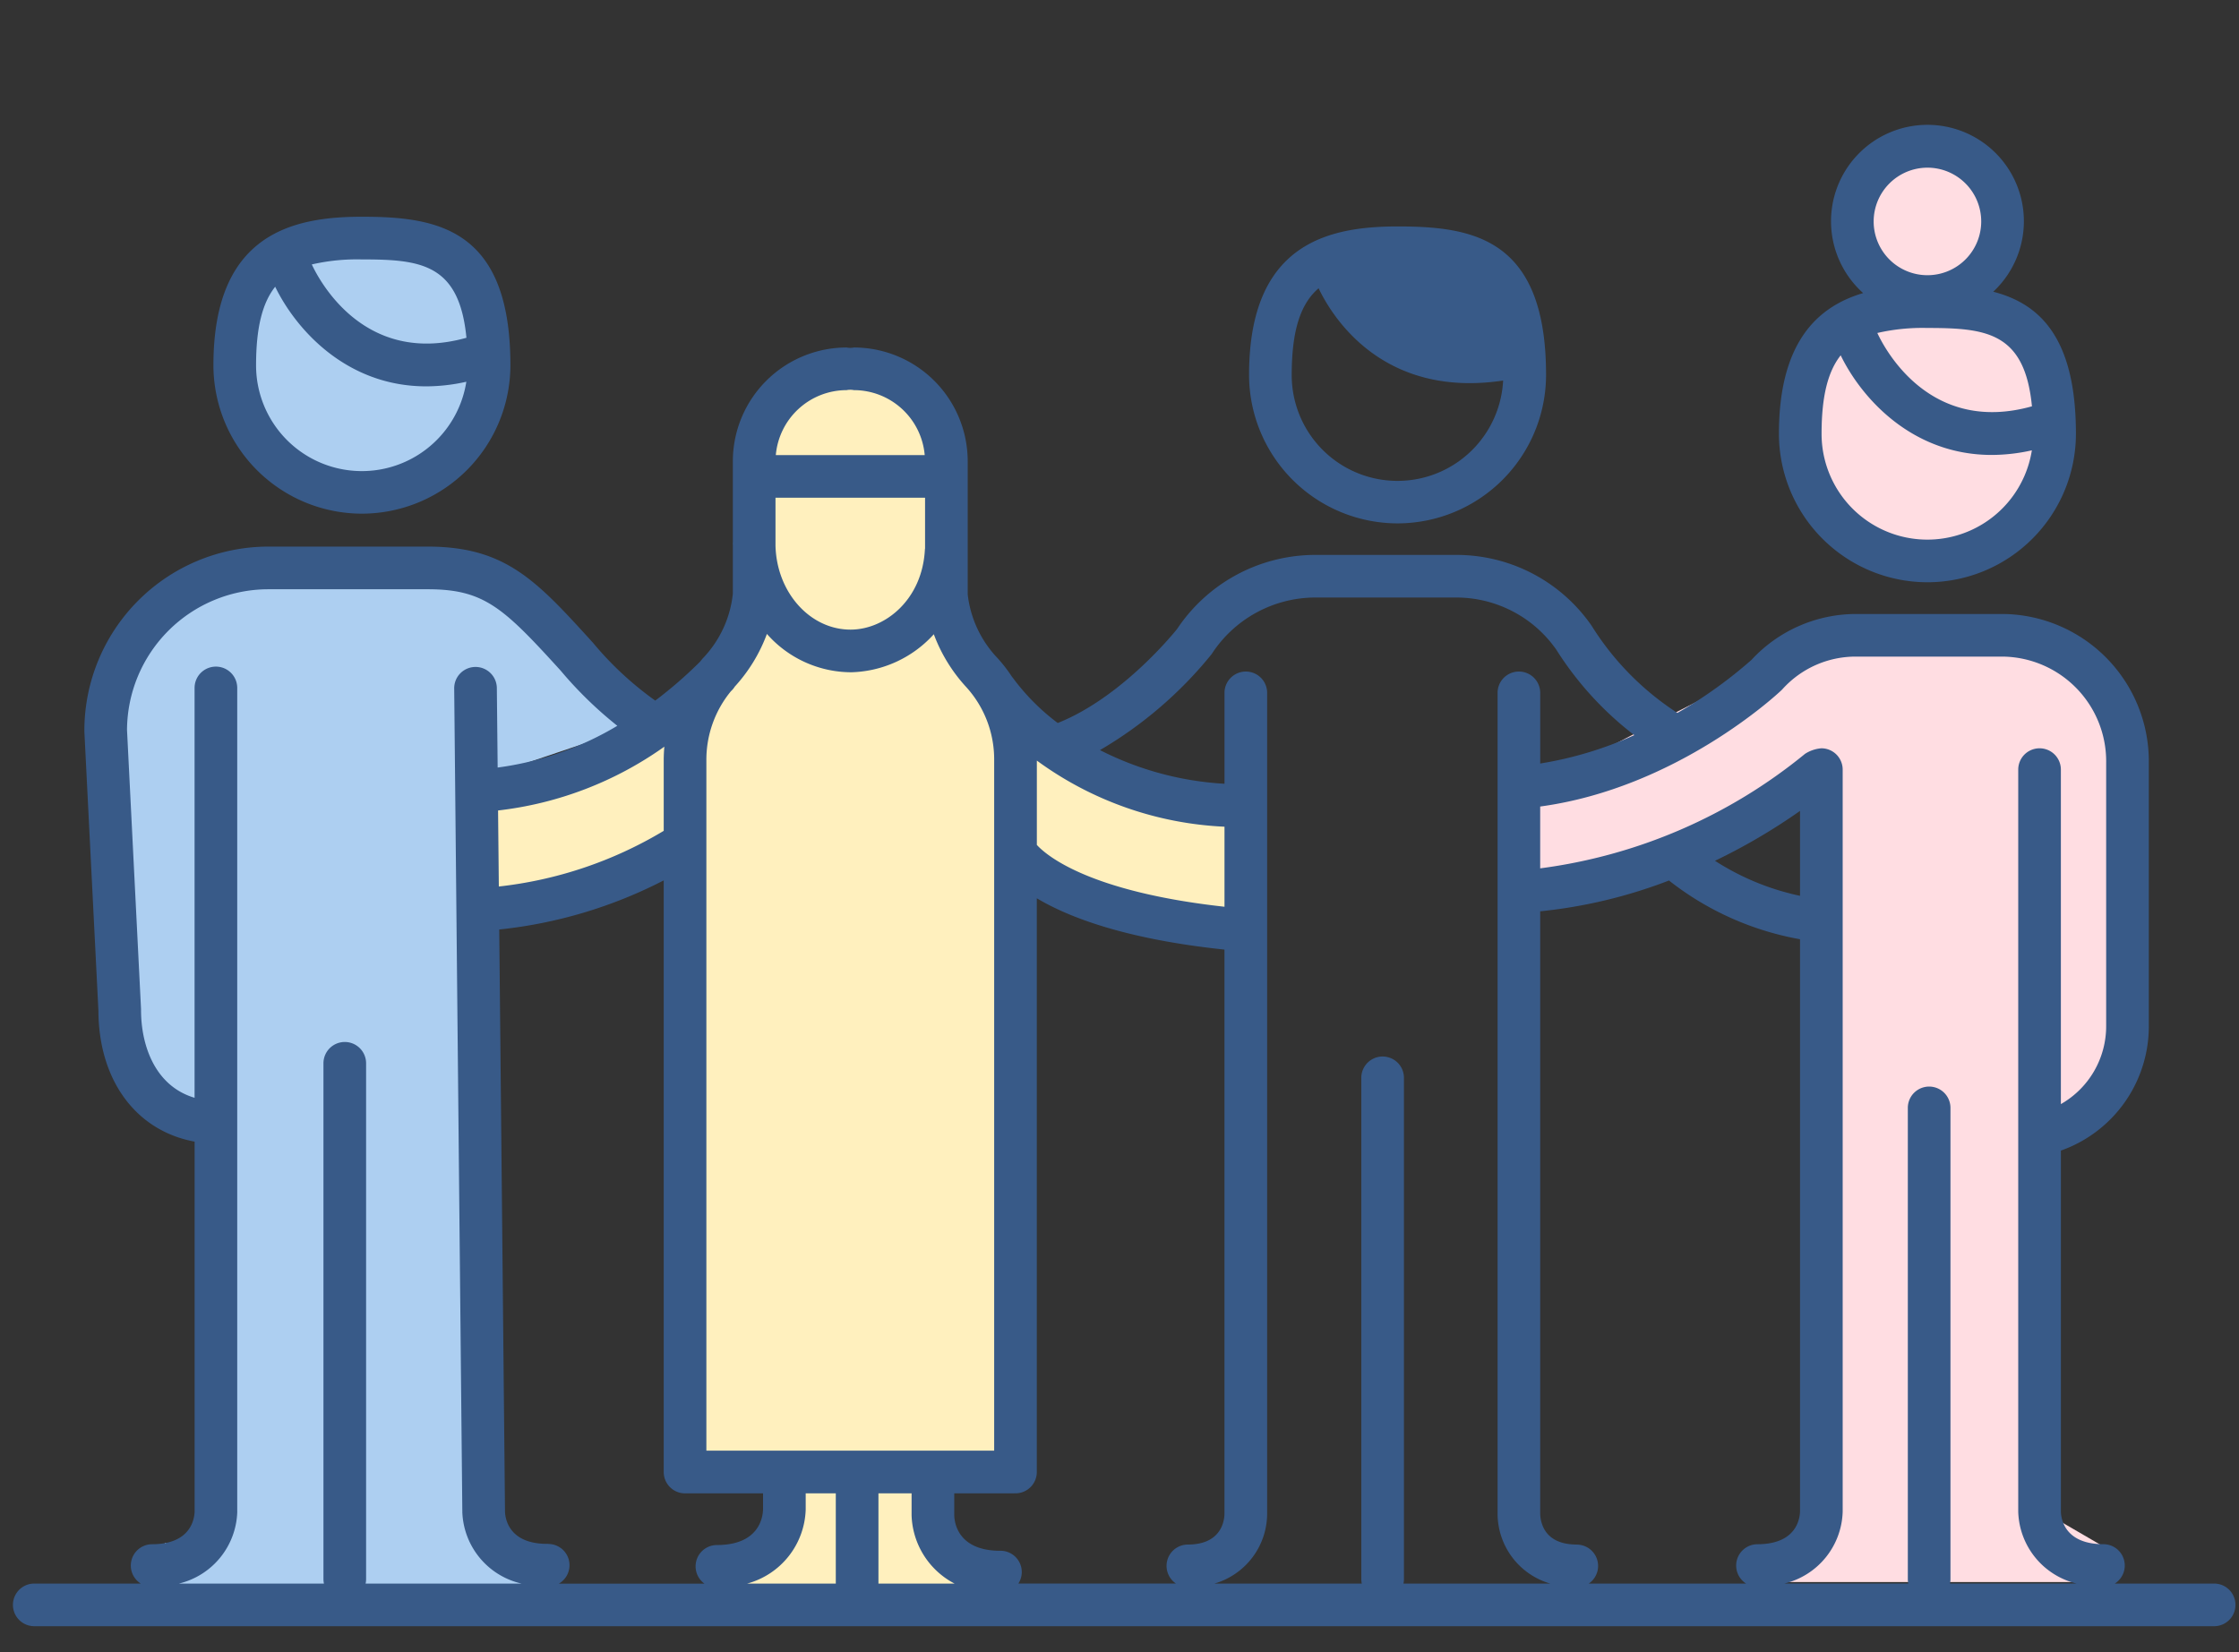 <svg id="Layer_1" data-name="Layer 1" xmlns="http://www.w3.org/2000/svg" width="210" height="155" viewBox="0 0 210 155"><rect x="0" y="0" width="210" height="155" fill="#333333" stroke="none"/><defs><style>.cls-1{fill:#adcff1;}.cls-2{fill:#ffdde2;}.cls-3{fill:#fff0be;}.cls-4{fill:#385a88;}</style></defs><path class="cls-1" d="M14.31,149.573l1.167-4.843s6.562,3.014,4.788-21.1l-.173-20.242s-10.883,2.969-10.2-24.414l.8-16.7S11.563,51,28.568,51.657s20.493,2.7,20.493,2.7L58.57,68.475,44.915,73.086l0,33.928,0,35.588,6.029,3.546L49,149.573Z"/><path class="cls-2" d="M166.425,148.418v-2.942s6.755-1.832,5.55-14.186l-1.151-59.8s-12.237,9.931-27.31,11.527l-.532-8.69s27.664-15.073,31.566-15.251c14.706-.668,20.507,3.286,20.507,3.286l5.3,9.045-.624,25.887-6.861,10.6v34.62l4.759,2.768-1.2,3.132Z"/><path class="cls-3" d="M67.614,151.569l.355-4.433s6.916.354,5.852-9.576l-9.531.557-.045-59.61L45.092,86.664l.887-12.591,18.443-6.916,6.561-12.768.178-13.3,6.207-7.094,7.8,1.6,4.079,9.754.709,15.073L102.2,72.123l14.718,4.61.178,11.173-12.059-2.129-11.7-7.448,2.482,45.4.178,14.01-9.222,1.773L88.54,146.6l3.724,2.128-.532,2.305Z"/><circle class="cls-1" cx="33.944" cy="34.261" r="11.928"/><path class="cls-1" d="M27.275,25.282s4.874,12.057,17.443,8.209"/><circle class="cls-2" cx="180.777" cy="20.773" r="7.043"/><circle class="cls-2" cx="180.777" cy="40.697" r="11.928"/><path class="cls-2" d="M174.108,31.718s4.874,12.056,17.443,8.209"/><path class="cls-4" d="M33.944,48.189A13.944,13.944,0,0,0,47.872,34.261c0-12.853-6.881-13.928-13.928-13.928-6.484,0-13.927,1.583-13.927,13.928A13.943,13.943,0,0,0,33.944,48.189Zm9.8-16.5c-9.506,2.663-13.742-5.258-14.5-6.881a18.88,18.88,0,0,1,4.694-.47C39.477,24.333,43.075,24.743,43.748,31.684ZM25.81,26.9c1.913,3.94,6.633,9.345,14.17,9.345a17.365,17.365,0,0,0,3.759-.432,9.921,9.921,0,0,1-19.722-1.551C24.017,30.711,24.622,28.4,25.81,26.9Z"/><path class="cls-4" d="M131.08,49.1a13.944,13.944,0,0,0,13.928-13.928c0-12.852-6.881-13.928-13.928-13.928-6.484,0-13.928,1.583-13.928,13.928A13.944,13.944,0,0,0,131.08,49.1Zm-7.407-22.058c1.247,2.616,5.957,10.365,17.308,8.658a9.921,9.921,0,0,1-19.829-.528C121.152,30.959,122,28.475,123.673,27.045Z"/><path class="cls-4" d="M180.777,54.624A13.943,13.943,0,0,0,194.705,40.7c0-8.959-3.344-12.193-7.756-13.332a9.044,9.044,0,1,0-12.2.127c-4.339,1.281-7.9,4.67-7.9,13.205A13.943,13.943,0,0,0,180.777,54.624Zm9.8-16.505c-9.507,2.663-13.742-5.257-14.5-6.881a18.93,18.93,0,0,1,4.695-.47C186.31,30.768,189.908,31.178,190.581,38.119Zm-9.8-22.389a5.044,5.044,0,1,1-5.043,5.043A5.049,5.049,0,0,1,180.777,15.73Zm-8.135,17.605c1.913,3.94,6.634,9.345,14.171,9.345a17.369,17.369,0,0,0,3.759-.433,9.922,9.922,0,0,1-19.723-1.55C170.849,37.147,171.454,34.834,172.642,33.335Z"/><path class="cls-4" d="M207.668,148.56H198.35a2,2,0,0,0-1.055-3.693c-3.628,0-3.979-2.35-4-3.04V107.94a12.365,12.365,0,0,0,8.247-11.7V71.555A13.827,13.827,0,0,0,187.88,57.6H174.036a13.367,13.367,0,0,0-9.763,4.308,42.793,42.793,0,0,1-6.944,4.975,26.4,26.4,0,0,1-7.96-8.039c-.032-.054-.066-.107-.1-.158a15.406,15.406,0,0,0-12.555-6.627H123.185A15.587,15.587,0,0,0,110.407,59c-.455.569-5.293,6.475-11.2,8.828a20.578,20.578,0,0,1-4.2-4.224c-.031-.046-.07-.082-.1-.125a13.689,13.689,0,0,0-1.334-1.727,10.356,10.356,0,0,1-2.81-5.99v-12.5A10.681,10.681,0,0,0,80.094,32.6a1.723,1.723,0,0,1-.691,0A10.681,10.681,0,0,0,68.735,43.266V50.88c0,.031-.009.061-.009.093,0,.068.008.135.009.2V55.7a10.306,10.306,0,0,1-2.81,6.054c-.1.112-.192.233-.291.348a40.167,40.167,0,0,1-4.177,3.623,30.922,30.922,0,0,1-5.814-5.393c-.023-.027-.046-.055-.071-.081-5.258-5.786-8.156-8.973-15.465-8.973H25.163a17.269,17.269,0,0,0-17.25,17.25c0,.034,0,.067,0,.1L9.23,94.8c.018,6.557,3.531,11.288,9.023,12.3v34.7c-.021.72-.373,3.07-4,3.07A2,2,0,0,0,13.2,148.56H3.213a2,2,0,1,0,0,4H207.668a2,2,0,0,0,0-4Zm-40.6-83.792c.034-.032.067-.065.1-.1a9.239,9.239,0,0,1,6.87-3.07H187.88a9.823,9.823,0,0,1,9.661,9.957V96.243a8.408,8.408,0,0,1-4.247,7.336V72.2a2,2,0,1,0-4,0v69.625a7.148,7.148,0,0,0,5.465,6.731H182.891a1.954,1.954,0,0,0,.047-.421v-44.2a2,2,0,0,0-4,0v44.2a2.019,2.019,0,0,0,.046.421H167.363a7.146,7.146,0,0,0,5.465-6.733V72.2a2,2,0,0,0-2-2,3.3,3.3,0,0,0-1.533.522,49.229,49.229,0,0,1-24.838,10.741v-5.8C157.25,73.928,166.664,65.151,167.068,64.768ZM147.89,144.9c-3.029,0-3.409-2.046-3.433-2.9V85.494a46.679,46.679,0,0,0,12.081-2.89,27.7,27.7,0,0,0,12.29,5.509V141.8c-.021.72-.373,3.07-4,3.07a2,2,0,0,0-1.054,3.693H149.009a2,2,0,0,0-1.119-3.657Zm20.938-60.86a23.866,23.866,0,0,1-7.976-3.286,55.987,55.987,0,0,0,7.976-4.681ZM113.6,61.417c.027-.035.054-.07.078-.107a11.6,11.6,0,0,1,9.51-5.253h13.527a11.438,11.438,0,0,1,9.259,4.9,30.852,30.852,0,0,0,7.31,8.01,34.677,34.677,0,0,1-8.824,2.661V65a2,2,0,0,0-4,0v77.008a6.851,6.851,0,0,0,4.939,6.552H131.632a1.954,1.954,0,0,0,.047-.421V101.115a2,2,0,1,0-4,0v47.024a2.019,2.019,0,0,0,.046.421H113.909A6.852,6.852,0,0,0,118.848,142V65a2,2,0,0,0-4,0v8.527a29.34,29.34,0,0,1-11.68-3.157A38.343,38.343,0,0,0,113.6,61.417ZM51.416,144.835h-.1c-3.552,0-3.922-2.316-3.95-3L46.825,87.2a43.5,43.5,0,0,0,15.427-4.607v55.505a2,2,0,0,0,2,2h7.316v1.5c-.022.785-.4,3.347-4.334,3.347a2,2,0,0,0-1.16,3.624H52.411a1.994,1.994,0,0,0-1-3.725ZM62.31,70.048c-.037.423-.058.849-.058,1.279v6.617a38.19,38.19,0,0,1-15.466,5.223l-.071-7.134A33.439,33.439,0,0,0,62.31,70.048Zm13.258,71.569v-1.523h2.823v8.466H70.082A7.434,7.434,0,0,0,75.568,141.617Zm6.823-1.523H85.5v2.074a7.485,7.485,0,0,0,4.029,6.392H82.391Zm11.443,5.391c-3.934,0-4.311-2.562-4.333-3.32v-2.071h5.593c.026,0,.05-.006.076-.007s.049.007.075.007a2,2,0,0,0,2-2V84.271c3.016,1.8,8.348,3.838,17.6,4.814V142c0,.485-.169,2.9-3.433,2.9a2,2,0,0,0-1.119,3.657H95.516a1.995,1.995,0,0,0-1.682-3.075Zm21.014-67.929v7.509c-12.774-1.409-16.734-4.85-17.6-5.8V71.353A32.251,32.251,0,0,0,114.848,77.556ZM72.735,46.692H86.763v4.747c0,.032-.012.062-.014.094-.233,4.716-3.728,7.534-6.973,7.534-3.829,0-6.947-3.524-7.041-7.9ZM79.4,36.6a1.723,1.723,0,0,1,.691,0,6.675,6.675,0,0,1,6.64,6.094H72.765A6.673,6.673,0,0,1,79.4,36.6Zm.373,26.469A10.814,10.814,0,0,0,87.584,59.5a15.053,15.053,0,0,0,3.045,4.96,10.087,10.087,0,0,1,2.616,6.865v64.767H66.252V71.327a10.116,10.116,0,0,1,2.3-6.478l.095-.093a1.969,1.969,0,0,0,.271-.345,15.021,15.021,0,0,0,3.012-4.94A10.569,10.569,0,0,0,79.776,63.067Zm-57.523,78.76V64.537a2,2,0,0,0-4,0v38.45c-3.67-1.084-5.023-4.84-5.023-8.241,0-.033,0-.066,0-.1L11.913,68.48a13.266,13.266,0,0,1,13.25-13.2H40.108c5.293,0,7.09,1.707,12.472,7.627A37.2,37.2,0,0,0,57.9,68.09a29.311,29.311,0,0,1-11.224,3.916L46.6,64.55a2,2,0,0,0-2-1.981h-.02a2,2,0,0,0-1.98,2.02l.763,77.288a7.146,7.146,0,0,0,5.548,6.683H34.291a2.019,2.019,0,0,0,.046-.421V99.752a2,2,0,1,0-4,0v48.387a2.019,2.019,0,0,0,.046.421h-13.6A7.147,7.147,0,0,0,22.253,141.827Z"/></svg>
